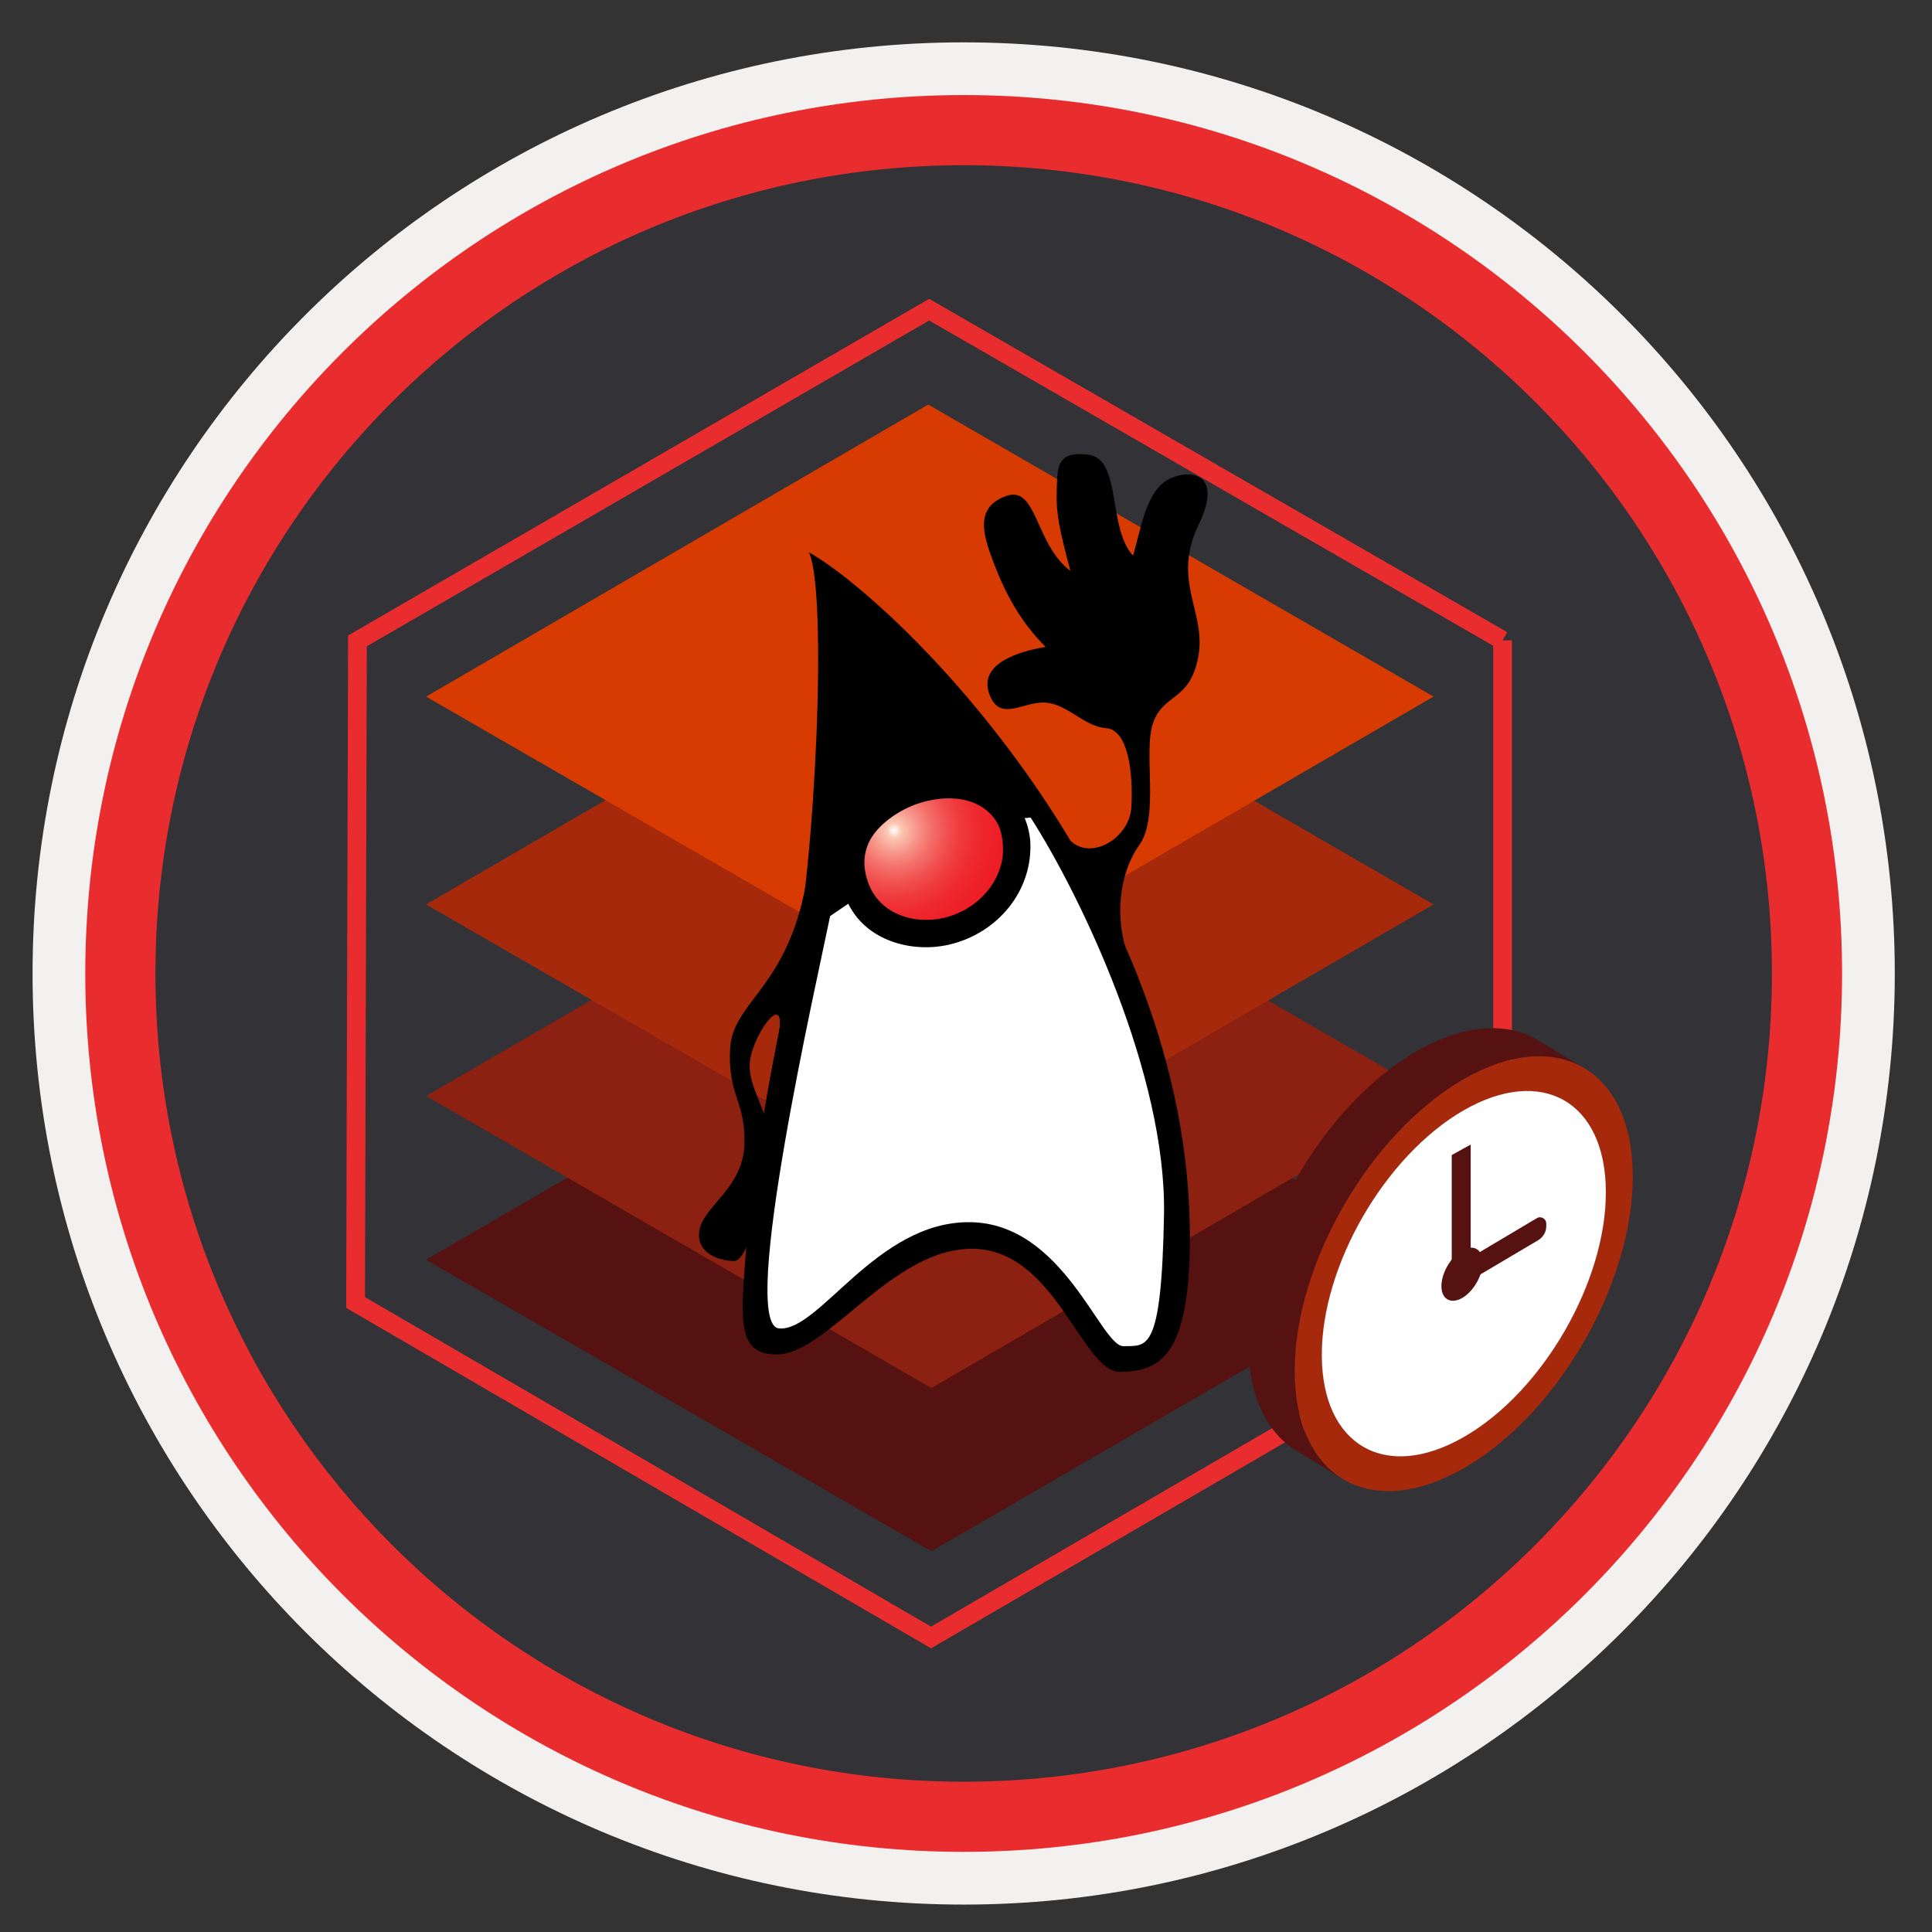 <svg width="103" height="103" viewBox="0 0 103 103" fill="none" xmlns="http://www.w3.org/2000/svg">
<rect x="0" y="0" width="103" height="103" fill="#333333" stroke="none"/>
<path d="M51.376 98.708C25.526 98.708 4.566 77.758 4.566 51.898C4.566 26.038 25.526 5.088 51.376 5.088C77.226 5.088 98.186 26.048 98.186 51.898C98.186 77.748 77.226 98.708 51.376 98.708Z" fill="#323237" stroke="#9B9BA0" stroke-width="0.3" stroke-miterlimit="10"/>
<path fill-rule="evenodd" clip-rule="evenodd" d="M97.276 51.898C97.276 77.248 76.726 97.798 51.376 97.798C26.026 97.798 5.476 77.248 5.476 51.898C5.476 26.548 26.026 5.998 51.376 5.998C76.726 5.998 97.276 26.548 97.276 51.898ZM51.376 2.258C78.796 2.258 101.016 24.478 101.016 51.898C101.016 79.318 78.786 101.538 51.376 101.538C23.956 101.538 1.736 79.308 1.736 51.898C1.736 24.478 23.956 2.258 51.376 2.258Z" fill="#F2F1F0"/>
<path fill-rule="evenodd" clip-rule="evenodd" d="M94.466 51.898C94.466 75.698 75.176 94.988 51.376 94.988C27.576 94.988 8.286 75.698 8.286 51.898C8.286 28.098 27.576 8.808 51.376 8.808C75.176 8.808 94.466 28.098 94.466 51.898ZM51.376 5.068C77.236 5.068 98.206 26.038 98.206 51.898C98.206 77.758 77.236 98.728 51.376 98.728C25.516 98.728 4.546 77.758 4.546 51.898C4.546 26.038 25.506 5.068 51.376 5.068Z" fill="#E92D2F"/>
<path fill-rule="evenodd" clip-rule="evenodd" d="M49.536 15.931L80.356 33.705L80.106 34.138H80.606V69.856L49.636 87.877L18.455 69.725L18.557 33.88L49.536 15.931ZM79.606 34.427L49.537 17.086L19.555 34.457L19.457 69.151L49.636 86.72L79.606 69.281V34.427Z" fill="#E92D2F"/>
<path d="M76.426 67.159L49.656 82.699L22.716 67.159L49.486 51.619L76.426 67.159Z" fill="#561111"/>
<path d="M76.426 58.429L49.656 73.999L22.716 58.429L49.486 42.889L76.426 58.429Z" fill="#8C2011"/>
<path d="M76.426 48.218L49.656 63.758L22.716 48.218L49.486 32.648L76.426 48.218Z" fill="#A6290C"/>
<path d="M76.426 37.138L49.656 52.678L22.716 37.138L49.486 21.568L76.426 37.138Z" fill="#D83B01"/>
<path d="M66.536 71.599C66.556 74.419 67.556 76.439 69.166 77.369L71.656 78.899C70.036 77.959 69.036 75.969 69.026 73.129C69.006 67.399 73.026 60.439 78.006 57.559C80.516 56.119 82.776 55.969 84.416 56.929L81.926 55.419C80.296 54.469 78.026 54.609 75.516 56.049C70.536 58.929 66.516 65.889 66.536 71.599Z" fill="#561111"/>
<path d="M87.046 62.718C87.066 68.428 83.046 75.388 78.066 78.258C73.086 81.128 69.046 78.828 69.026 73.108C69.006 67.398 73.026 60.438 78.006 57.548C82.996 54.678 87.046 56.978 87.046 62.718Z" fill="#A6290C"/>
<path d="M85.616 63.529C85.636 68.329 82.256 74.189 78.066 76.599C73.876 79.028 70.486 77.079 70.466 72.269C70.446 67.469 73.826 61.629 78.016 59.199C82.206 56.788 85.596 58.718 85.616 63.529Z" fill="white" stroke="#010101" stroke-width="0.004" stroke-miterlimit="10"/>
<path d="M77.396 61.579L78.406 61.019V66.809L77.396 67.369V61.579Z" fill="#561111"/>
<path d="M78.426 68.238V67.028L81.926 64.948C82.146 64.808 82.436 64.968 82.436 65.238V65.368C82.436 65.688 82.266 65.958 82.006 66.118L78.406 68.248L78.426 68.238Z" fill="#561111"/>
<path d="M79.046 67.298C79.046 67.998 78.556 68.848 77.956 69.198C77.336 69.548 76.846 69.258 76.846 68.568C76.846 67.878 77.336 67.018 77.936 66.668C78.546 66.318 79.036 66.588 79.046 67.298Z" fill="#561111"/>
<path fill-rule="evenodd" clip-rule="evenodd" d="M43.126 29.448C44.136 31.568 43.456 46.358 42.266 51.548C41.086 56.748 39.896 63.348 39.616 68.908C39.496 71.278 39.856 72.208 41.406 72.208C44.136 72.208 47.606 66.448 51.956 66.578C56.316 66.708 57.696 73.188 59.736 73.138C61.776 73.098 63.416 72.388 63.436 66.088C63.506 47.268 47.736 32.018 43.126 29.448Z" fill="black"/>
<path fill-rule="evenodd" clip-rule="evenodd" d="M56.806 44.478C57.766 46.099 60.216 44.849 60.316 43.029C60.416 41.209 60.156 38.908 58.966 38.819C57.786 38.728 56.936 37.548 55.746 37.459C54.566 37.368 53.286 38.559 52.736 36.978C52.186 35.408 54.226 34.739 55.746 34.489C54.386 33.129 53.596 31.628 52.996 30.058C52.396 28.498 51.956 27.058 53.626 26.448C55.296 25.838 55.156 28.988 57.066 30.439C56.506 28.308 56.296 27.428 56.336 26.189C56.376 24.948 56.296 24.009 58.046 24.248C59.806 24.488 59.036 28.139 60.406 29.628C60.816 28.218 61.076 26.428 62.076 25.698C63.076 24.968 65.366 24.948 63.906 27.968C62.446 30.988 64.326 32.618 63.886 34.998C63.446 37.379 62.076 36.949 61.496 38.478C60.906 40.008 61.846 43.489 60.736 45.059C59.626 46.618 59.426 49.029 60.146 50.949C57.956 48.879 56.806 44.478 56.806 44.478Z" fill="black"/>
<path fill-rule="evenodd" clip-rule="evenodd" d="M43.066 46.508C42.176 52.608 39.076 53.338 38.926 55.868C38.776 58.398 39.746 58.648 39.686 60.988C39.626 63.328 37.546 64.278 37.296 65.548C37.046 66.818 38.366 67.228 39.136 67.228C39.906 67.228 40.676 63.858 40.986 61.708C41.296 59.558 39.966 58.298 39.966 56.828C39.966 55.358 41.896 52.668 41.536 55.028C43.136 52.518 43.896 49.298 43.066 46.508Z" fill="black"/>
<path fill-rule="evenodd" clip-rule="evenodd" d="M44.256 48.838C43.586 52.138 39.376 70.578 41.516 70.818C43.656 71.058 46.716 65.108 51.706 65.158C56.716 65.198 58.686 71.818 59.906 71.768C61.126 71.728 61.926 72.198 62.056 64.748C62.186 57.298 57.636 47.778 54.946 43.588C51.306 43.808 47.376 46.738 44.256 48.838Z" fill="white"/>
<path d="M54.926 44.819C54.726 42.759 53.196 41.459 51.216 41.139C49.306 40.829 47.226 41.739 45.886 43.079C44.376 44.589 44.316 46.679 45.376 48.459C46.416 50.219 48.716 50.799 50.606 50.359C53.176 49.759 55.086 47.499 54.926 44.819Z" fill="black"/>
<path d="M53.966 45.589C53.786 47.468 52.296 48.968 50.486 49.408C48.576 49.868 46.476 49.139 45.796 47.178C45.446 46.178 45.516 45.148 46.116 44.269C46.626 43.529 47.436 42.949 48.246 42.578C49.916 41.819 52.306 41.739 53.476 43.428C53.916 44.069 53.996 44.828 53.966 45.589Z" fill="url(#paint0_radial)" stroke="black"/>
<defs>
<radialGradient id="paint0_radial" cx="0" cy="0" r="1" gradientUnits="userSpaceOnUse" gradientTransform="translate(47.662 44.277) scale(6.57)">
<stop stop-color="white"/>
<stop offset="0.06" stop-color="#FBC8B4"/>
<stop offset="0.071" stop-color="#FBC3B0"/>
<stop offset="0.183" stop-color="#F7978B"/>
<stop offset="0.299" stop-color="#F4716B"/>
<stop offset="0.42" stop-color="#F15251"/>
<stop offset="0.545" stop-color="#EF3A3D"/>
<stop offset="0.678" stop-color="#EE292F"/>
<stop offset="0.822" stop-color="#ED1F27"/>
<stop offset="1" stop-color="#ED1C24"/>
</radialGradient>
</defs>
</svg>
